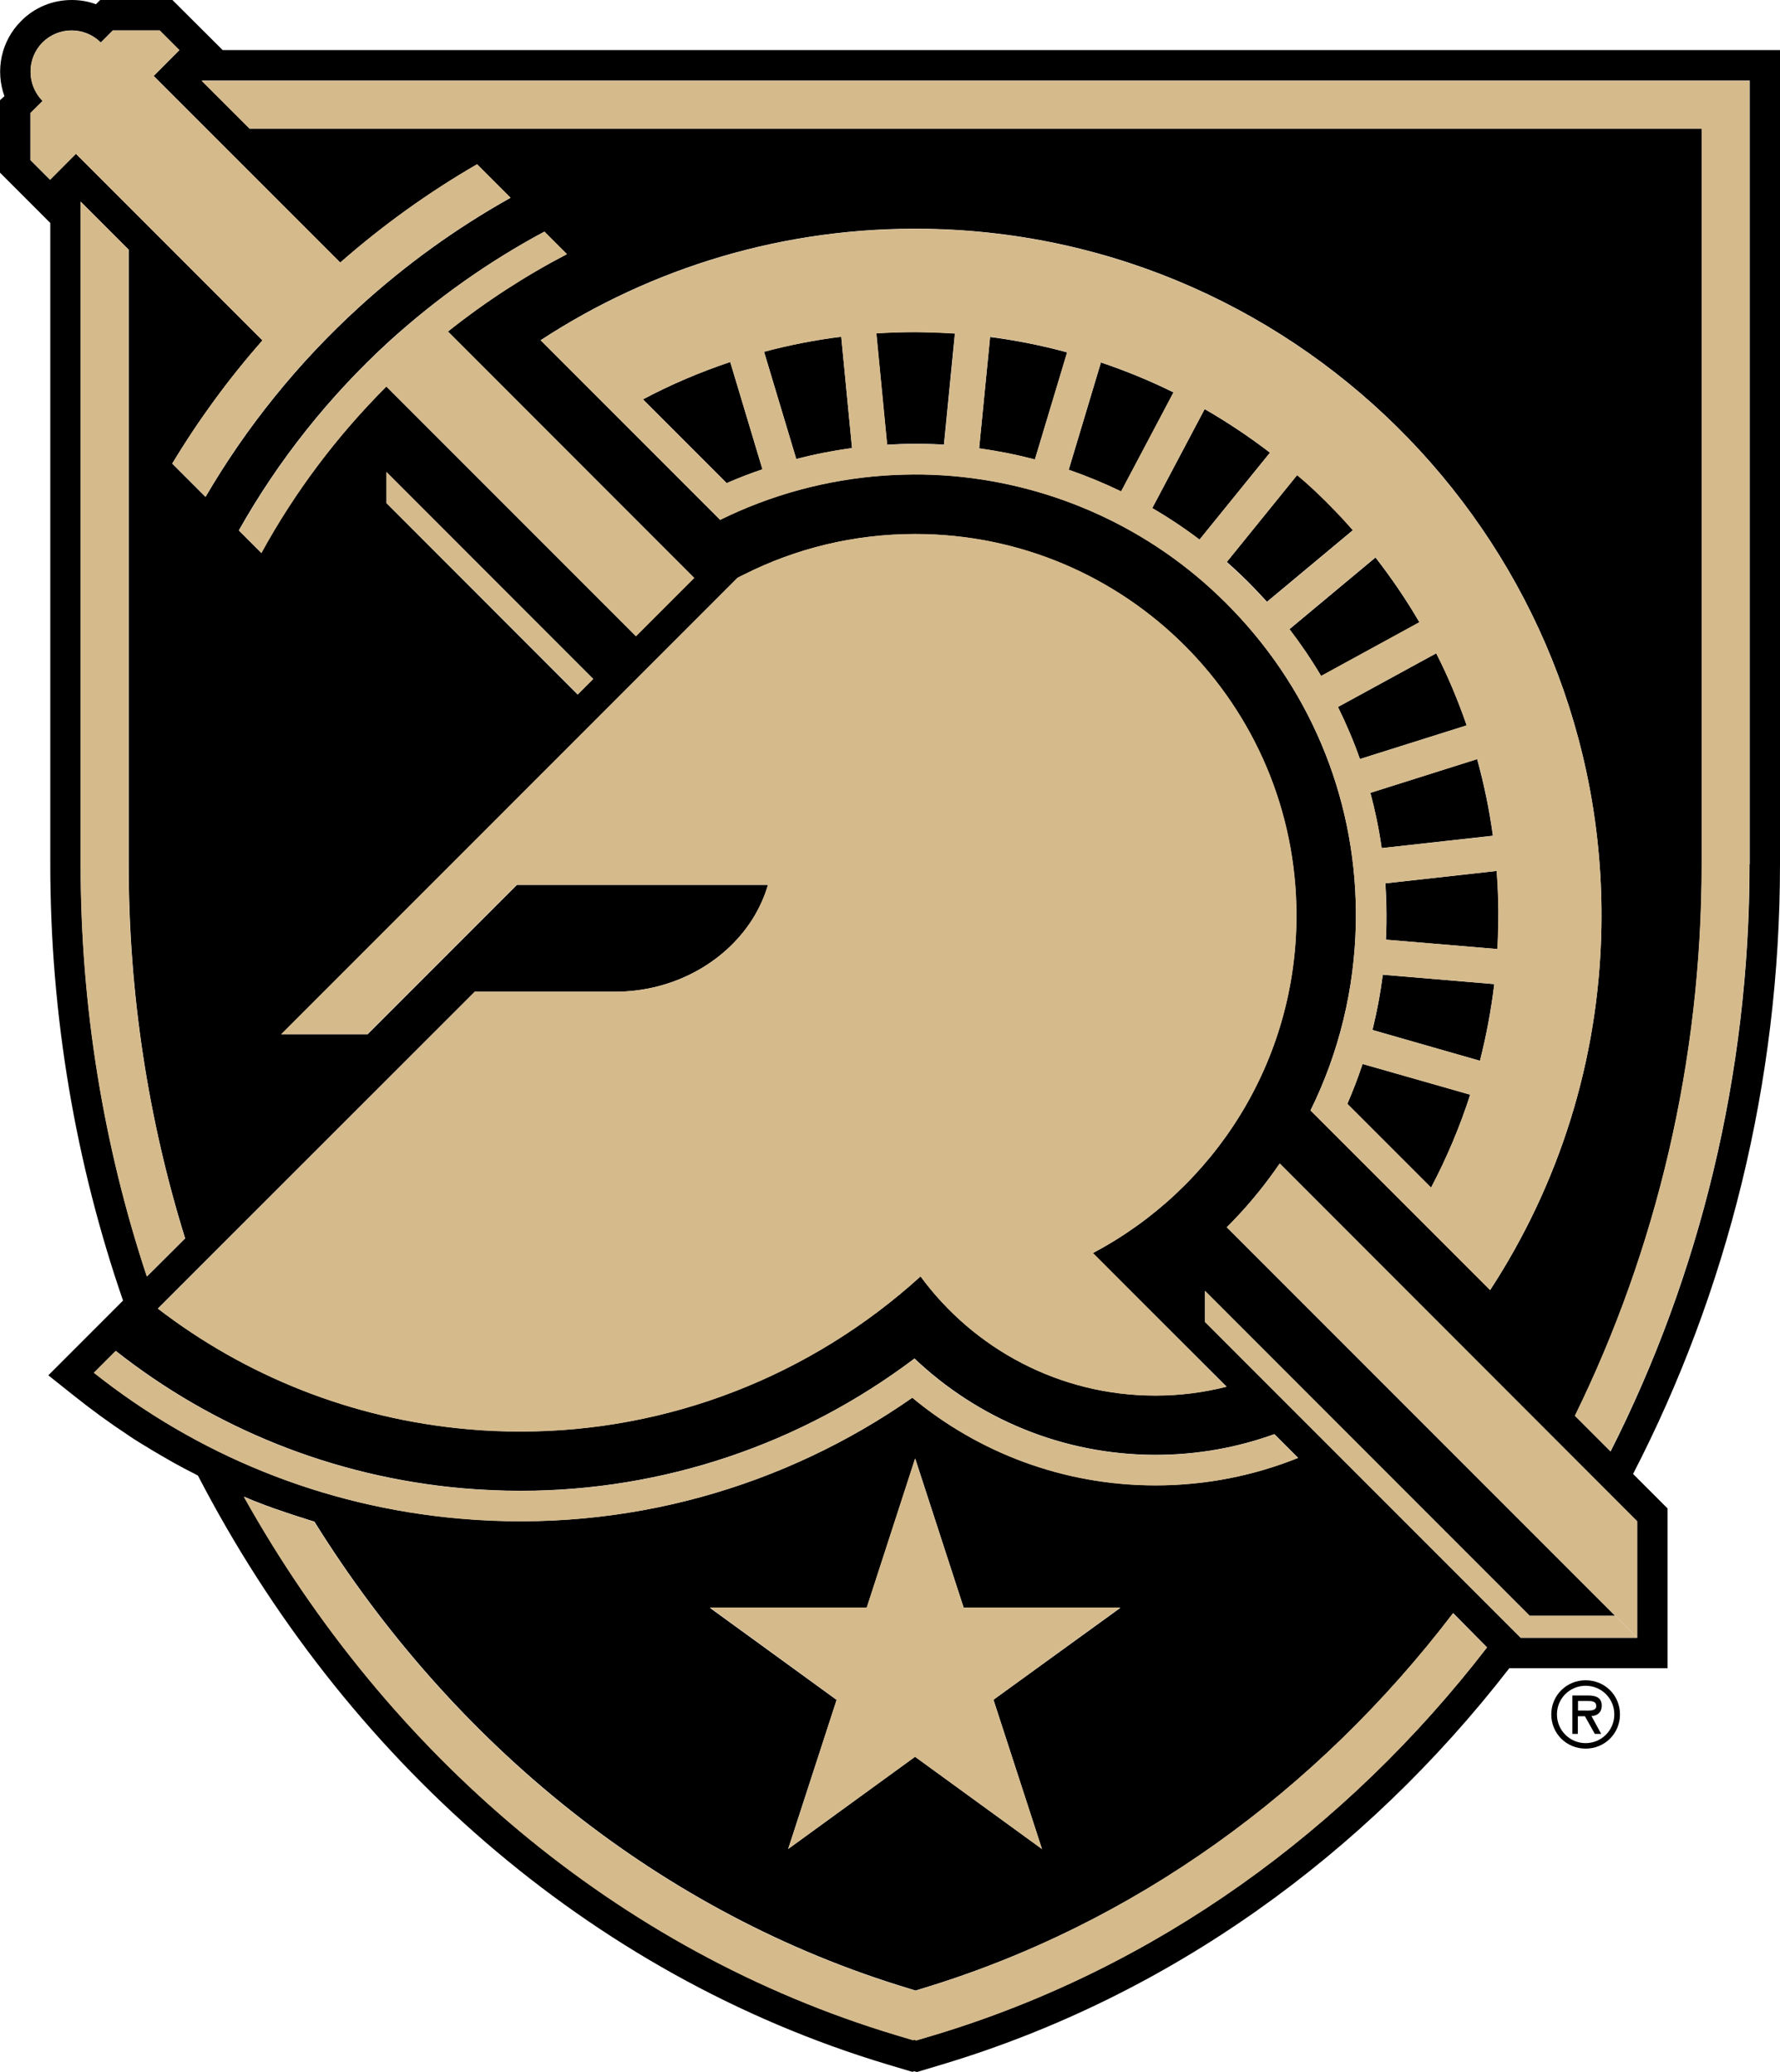 <?xml version="1.0" encoding="utf-8"?>
<!-- Generator: Adobe Illustrator 24.0.3, SVG Export Plug-In . SVG Version: 6.00 Build 0)  -->
<svg version="1.1" id="Layer_1" xmlns="http://www.w3.org/2000/svg" xmlns:xlink="http://www.w3.org/1999/xlink" x="0px" y="0px"
	 viewBox="0 0 100.55 117" style="enable-background:new 0 0 100.55 117;" xml:space="preserve">
<style type="text/css">
	.st0{fill:none;}
	.st1{fill:#D5BA8C;}
</style>
<g>
	<g>
		<polygon class="st0" points="38.79,35.5 38.79,35.5 15.88,58.4 		"/>
		<path d="M100.55,2.83H12.58L9.74,0H5.66L5.42,0.24C4.99,0.08,4.53,0,4.05,0c-1.08,0-2.1,0.42-2.86,1.19
			c-1.14,1.14-1.46,2.8-0.94,4.24L0,5.66v4.09l2.83,2.83l0.01-0.01V48.8c0,8.59,1.44,16.91,4.11,24.64l-4.22,4.22l1.47,1.17
			c0.98,0.78,1.99,1.52,3.04,2.21c0,0,0.01,0.01,0.01,0.01c0.4,0.27,0.81,0.52,1.23,0.77c0.01,0.01,0.02,0.01,0.03,0.02
			c0.41,0.25,0.82,0.48,1.24,0.72c0.02,0.01,0.03,0.02,0.05,0.03c0.41,0.23,0.83,0.45,1.25,0.66c0.02,0.01,0.04,0.02,0.05,0.03
			c0.03,0.01,0.06,0.03,0.08,0.04c8.24,15.9,22.04,28.17,38.94,33.25l1.41,0.42l0.11-0.03L51.8,117l1.47-0.44
			c12.79-3.85,23.81-11.81,31.99-22.36h8.94v-9.02l-1.95-1.95c5.31-10.28,8.3-22.08,8.3-34.43V2.83z M2.83,10.15L1.72,9.04V6.38
			L2.41,5.7c0,0,0,0,0,0C1.5,4.79,1.5,3.31,2.4,2.4c0.91-0.91,2.38-0.91,3.29,0l0,0l0.68-0.68h2.65l1.11,1.11L8.68,4.29l10.54,10.54
			c2.41-2.12,5-3.97,7.73-5.55l1.89,1.89c-3.04,1.7-5.91,3.76-8.54,6.16c-3.46,3.15-6.38,6.78-8.69,10.73l-1.88-1.88
			c1.48-2.46,3.19-4.79,5.1-6.96L4.29,8.68L2.83,10.15z M69.29,78.3c-1.29,0.32-2.63,0.5-4.02,0.5C59.83,78.8,55,76.15,52,72.07
			c-6.22,5.65-14.25,8.76-22.6,8.76c-0.98,0-1.98-0.04-2.96-0.13c-6.61-0.58-12.61-3.04-17.52-6.81l3.96-3.96l0,0L26.82,56h7.93
			c3.35,0,6.37-1.72,7.9-4.33l0,0c0.3-0.52,0.55-1.07,0.72-1.66l0.01-0.04v0v0h-2.43h0H32l0,0h-2.8l-8.44,8.44h-4.87L38.79,35.5h0
			l0,0l2.87-2.87c0.13-0.07,0.25-0.13,0.38-0.19c2.9-1.46,6.18-2.28,9.65-2.28c11.9,0,21.54,9.64,21.54,21.54
			c0,8.27-4.66,15.45-11.5,19.06L69.29,78.3z M30.75,13.08l1.27,1.27c-2.36,1.23-4.61,2.69-6.72,4.37l2.26,2.26v0l11.65,11.65
			l-3.29,3.29l-14.1-14.1v0c-2.81,2.81-5.18,5.97-7.06,9.4l-1.27-1.27c2.23-3.96,5.1-7.58,8.54-10.72
			C24.71,16.81,27.63,14.75,30.75,13.08z M33.51,38.34l-0.88,0.88L21.83,28.41v-1.75L33.51,38.34z M84.18,72.84L74.03,62.7
			c1.61-3.26,2.49-6.86,2.56-10.57c0.12-6.64-2.37-12.94-6.99-17.73c-0.51-0.53-1.05-1.04-1.61-1.53
			c-4.39-3.82-10.03-5.98-15.86-6.08c-0.73-0.01-1.46,0.01-2.2,0.06c-3.25,0.23-6.38,1.08-9.25,2.5L30.54,19.21
			c6.27-4.1,13.79-6.43,21.83-6.29c21.38,0.37,38.46,18.07,38.09,39.44C90.33,59.92,88.03,66.94,84.18,72.84z M4.56,48.8V11.39
			l2.71,2.71V48.8c0,7.33,1.11,14.45,3.19,21.13L8.3,72.08C5.87,64.75,4.56,56.9,4.56,48.8z M5.31,77.51l1.23-1.23
			c5.46,4.3,12.19,7.11,19.62,7.76c1.08,0.09,2.18,0.14,3.26,0.14c8.05,0,15.83-2.63,22.24-7.47c3.55,3.37,8.35,5.44,13.62,5.44
			c2.35,0,4.61-0.41,6.71-1.17l1.34,1.34c-2.49,1-5.2,1.55-8.05,1.55c-5.22,0-10.01-1.86-13.74-4.95
			c-7.19,5.03-16.12,7.65-25.53,6.83C18.15,85.08,11.05,82.08,5.31,77.51z M56.12,95.98l2.74,8.43l-7.17-5.21l0,0h0l-7.17,5.21
			l2.74-8.42v0l0,0l-7.16-5.2l8.86,0h0l2.74-8.43l2.74,8.43l0,0h8.85L56.12,95.98L56.12,95.98z M52.78,114.91l-1.01,0.3l-0.11-0.03
			l-0.07,0.02l-0.97-0.29c-15.73-4.73-28.71-15.87-36.84-30.4c0.21,0.09,0.41,0.17,0.62,0.26c0,0,0.01,0,0.01,0
			c0.22,0.09,0.44,0.17,0.67,0.26c0.01,0,0.03,0.01,0.04,0.01c0.21,0.08,0.42,0.16,0.64,0.23c0.01,0,0.03,0.01,0.04,0.01
			c0.22,0.08,0.45,0.16,0.67,0.23c0.01,0,0.02,0.01,0.03,0.01c0.21,0.07,0.42,0.14,0.63,0.2c0.03,0.01,0.05,0.02,0.08,0.03
			c0.18,0.06,0.36,0.11,0.55,0.17c7.84,12.58,19.59,22.16,33.64,26.38l0.29,0.09l0.01,0l0.02,0.01l0.29-0.09
			c12.06-3.63,22.43-11.19,30.08-21.22L84,93.02C76.03,103.35,65.27,111.15,52.78,114.91z M92.48,92.48H85.9L68.07,74.65v-1.75
			l18.34,18.34h4.83L92.48,92.48L92.48,92.48z M92.48,85.9v4.86v0.48v1.24L69.3,69.3c0.14-0.14,0.28-0.28,0.42-0.43
			c0.95-0.99,1.8-2.05,2.57-3.17l0.08,0.08L92.48,85.9z M98.83,48.8c0,11.88-2.82,23.23-7.85,33.16l-2.01-2.01
			c4.59-9.36,7.16-20.01,7.16-31.14V7.26l-82.03,0l-2.7-2.71l87.44,0V48.8z"/>
		<path class="st1" d="M14.09,7.26l82.03,0V48.8c0,11.14-2.57,21.78-7.16,31.14l2.01,2.01c5.03-9.92,7.85-21.27,7.85-33.16V4.56
			l-87.44,0L14.09,7.26z"/>
		<path class="st1" d="M10.45,69.93c-2.07-6.68-3.19-13.8-3.19-21.13V14.09l-2.71-2.71V48.8c0,8.1,1.31,15.96,3.74,23.28
			L10.45,69.93z"/>
		<path class="st1" d="M52,112.32l-0.29,0.09l-0.02-0.01l-0.01,0l-0.29-0.09c-14.05-4.22-25.8-13.8-33.64-26.38
			c-0.18-0.05-0.37-0.11-0.55-0.17c-0.03-0.01-0.05-0.02-0.08-0.03c-0.21-0.07-0.42-0.14-0.63-0.2c-0.01,0-0.02-0.01-0.03-0.01
			c-0.22-0.08-0.45-0.15-0.67-0.23c-0.01,0-0.03-0.01-0.04-0.01c-0.21-0.08-0.43-0.15-0.64-0.23c-0.01,0-0.03-0.01-0.04-0.01
			c-0.22-0.09-0.45-0.17-0.67-0.26c0,0-0.01,0-0.01,0c-0.21-0.08-0.42-0.17-0.62-0.26c8.12,14.53,21.1,25.67,36.84,30.4l0.97,0.29
			l0.07-0.02l0.11,0.03l1.01-0.3c12.5-3.76,23.26-11.56,31.23-21.89l-1.93-1.93C74.42,101.12,64.05,108.69,52,112.32z"/>
		<path class="st1" d="M26,85.76c9.41,0.82,18.33-1.81,25.53-6.83c3.73,3.09,8.52,4.95,13.74,4.95c2.85,0,5.56-0.55,8.05-1.55
			l-1.34-1.34c-2.1,0.76-4.35,1.17-6.71,1.17c-5.27,0-10.07-2.07-13.62-5.44c-6.41,4.84-14.19,7.47-22.24,7.47
			c-1.08,0-2.17-0.05-3.26-0.14C18.72,83.4,12,80.59,6.53,76.29l-1.23,1.23C11.05,82.08,18.15,85.08,26,85.76z"/>
		<polygon class="st1" points="63.29,90.77 54.43,90.77 54.43,90.77 51.69,82.35 48.96,90.77 48.96,90.77 40.1,90.77 47.26,95.98 
			47.26,95.98 47.26,95.98 44.53,104.4 51.69,99.2 51.69,99.2 51.69,99.2 58.86,104.41 56.12,95.98 56.12,95.98 		"/>
		<polygon class="st1" points="21.83,28.41 32.64,39.21 33.51,38.34 21.83,26.65 		"/>
		<polygon class="st1" points="86.41,91.24 68.07,72.89 68.07,74.65 85.9,92.48 92.48,92.48 92.48,92.48 91.24,91.24 		"/>
		<path class="st1" d="M72.37,65.78l-0.08-0.08c-0.76,1.12-1.62,2.18-2.57,3.17c-0.14,0.14-0.28,0.29-0.42,0.43l23.18,23.18V85.9
			L72.37,65.78z"/>
		<path class="st1" d="M9.73,26.17l1.88,1.88c2.31-3.96,5.23-7.58,8.69-10.73c2.63-2.39,5.49-4.45,8.54-6.16l-1.89-1.89
			c-2.73,1.58-5.32,3.44-7.73,5.55L8.68,4.29l1.46-1.46L9.03,1.72H6.38L5.7,2.41l0,0C4.79,1.5,3.31,1.5,2.4,2.4
			C1.5,3.31,1.5,4.79,2.4,5.7c0,0,0,0,0,0L1.72,6.38v2.66l1.11,1.11l1.46-1.46l10.53,10.53C12.91,21.39,11.21,23.72,9.73,26.17z"/>
		<path class="st1" d="M22.04,19.24c-3.44,3.13-6.3,6.75-8.54,10.72l1.27,1.27c1.88-3.43,4.25-6.59,7.06-9.4v0l14.1,14.1l3.29-3.29
			L27.57,20.98v0l-2.26-2.26c2.11-1.68,4.36-3.14,6.72-4.37l-1.27-1.27C27.63,14.75,24.71,16.81,22.04,19.24z"/>
		<path d="M44.98,25.92c1.03-0.27,2.09-0.47,3.15-0.62l-0.61-6.29c-1.48,0.19-2.93,0.47-4.36,0.85L44.98,25.92z"/>
		<path d="M83.6,59.9c0.36-1.42,0.63-2.87,0.81-4.33l-6.3-0.53c-0.13,1.06-0.33,2.1-0.58,3.12L83.6,59.9z"/>
		<path d="M76.97,60.08c-0.25,0.76-0.54,1.51-0.86,2.25l4.73,4.73c0.89-1.68,1.63-3.44,2.21-5.25L76.97,60.08z"/>
		<path d="M78.26,49.88c0.05,0.76,0.07,1.52,0.06,2.28c0,0.3-0.02,0.6-0.03,0.9l6.3,0.53c0.03-0.44,0.04-0.88,0.05-1.32
			c0.02-1.04-0.01-2.07-0.09-3.09L78.26,49.88z"/>
		<path d="M77.41,44.77c0.27,1.02,0.49,2.07,0.64,3.12l6.28-0.7c-0.2-1.47-0.5-2.91-0.89-4.33L77.41,44.77z"/>
		<path d="M55.31,25.32c1.06,0.15,2.11,0.35,3.15,0.63l1.82-6.05c-1.42-0.39-2.88-0.68-4.35-0.87L55.31,25.32z"/>
		<path d="M82.85,40.96c-0.48-1.39-1.05-2.76-1.72-4.07l-5.55,3.03c0.47,0.96,0.89,1.94,1.24,2.94L82.85,40.96z"/>
		<path d="M65.09,28.69c0.92,0.54,1.81,1.13,2.67,1.78l3.98-4.91c-1.18-0.9-2.41-1.72-3.69-2.46L65.09,28.69z"/>
		<path d="M69.3,31.73c0.53,0.47,1.05,0.96,1.54,1.47c0.25,0.26,0.49,0.52,0.73,0.78l4.86-4.05c-0.34-0.38-0.68-0.76-1.04-1.13
			c-0.67-0.69-1.38-1.36-2.1-2L69.3,31.73z"/>
		<path d="M66.29,22.16c-1.33-0.66-2.7-1.22-4.1-1.69l-1.82,6.06c1.01,0.35,2,0.76,2.96,1.23L66.29,22.16z"/>
		<path d="M53.94,18.83c-0.56-0.04-1.11-0.06-1.67-0.07c-0.2,0-0.39-0.01-0.59-0.01c-0.72,0-1.46,0.03-2.18,0.07l0.61,6.29
			c0.52-0.03,1.05-0.05,1.57-0.05c0.16,0,0.32,0,0.47,0c0.39,0.01,0.78,0.02,1.17,0.05L53.94,18.83z"/>
		<path d="M80.18,35.14c-0.74-1.27-1.57-2.49-2.48-3.66l-4.86,4.05c0.65,0.85,1.25,1.73,1.79,2.65L80.18,35.14z"/>
		<path d="M41.25,20.44c-1.7,0.57-3.35,1.27-4.93,2.11l4.73,4.73c0.66-0.29,1.34-0.55,2.02-0.78L41.25,20.44z"/>
		<path class="st1" d="M90.46,52.37c0.37-21.38-16.72-39.07-38.09-39.44c-8.04-0.14-15.56,2.19-21.83,6.29l10.14,10.14
			c2.87-1.41,6-2.27,9.25-2.5c0.73-0.05,1.47-0.07,2.2-0.06c5.83,0.1,11.47,2.26,15.86,6.08c0.55,0.48,1.09,0.99,1.61,1.53
			c4.63,4.79,7.11,11.08,6.99,17.73c-0.07,3.71-0.95,7.31-2.56,10.57l10.14,10.14C88.03,66.94,90.33,59.92,90.46,52.37z
			 M84.63,52.27c-0.01,0.44-0.03,0.88-0.05,1.32l-6.3-0.53c0.02-0.3,0.03-0.6,0.03-0.9c0.01-0.76-0.01-1.52-0.06-2.28l6.29-0.7
			C84.62,50.2,84.65,51.23,84.63,52.27z M78.05,47.89c-0.15-1.06-0.36-2.1-0.64-3.12l6.04-1.9c0.39,1.41,0.69,2.86,0.89,4.33
			L78.05,47.89z M75.38,28.82c0.36,0.37,0.7,0.74,1.04,1.13l-4.86,4.05c-0.24-0.27-0.48-0.53-0.73-0.78c-0.49-0.51-1.01-1-1.54-1.47
			l3.98-4.91C74.01,27.45,74.71,28.12,75.38,28.82z M71.74,25.56l-3.98,4.91c-0.85-0.65-1.74-1.24-2.67-1.78l2.96-5.59
			C69.33,23.83,70.56,24.65,71.74,25.56z M60.28,19.89l-1.82,6.05c-1.03-0.27-2.08-0.48-3.15-0.63l0.62-6.29
			C57.4,19.21,58.86,19.51,60.28,19.89z M48.13,25.3c-1.07,0.14-2.12,0.35-3.15,0.62l-1.82-6.05c1.42-0.38,2.88-0.67,4.36-0.85
			L48.13,25.3z M41.05,27.28l-4.73-4.73c1.58-0.84,3.23-1.54,4.93-2.11l1.82,6.06C42.39,26.73,41.71,26.99,41.05,27.28z
			 M52.16,25.07c-0.16,0-0.32,0-0.47,0c-0.52,0-1.05,0.02-1.57,0.05l-0.61-6.29c0.72-0.05,1.45-0.07,2.18-0.07
			c0.2,0,0.39,0,0.59,0.01c0.56,0.01,1.12,0.04,1.67,0.07l-0.62,6.29C52.94,25.09,52.55,25.08,52.16,25.07z M60.37,26.52l1.82-6.06
			c1.4,0.47,2.77,1.04,4.1,1.69l-2.96,5.59C62.37,27.28,61.38,26.87,60.37,26.52z M72.84,35.52l4.86-4.05
			c0.91,1.17,1.74,2.39,2.48,3.66l-5.55,3.03C74.09,37.26,73.49,36.37,72.84,35.52z M75.58,39.92l5.55-3.03
			c0.67,1.32,1.24,2.68,1.72,4.07l-6.03,1.9C76.47,41.86,76.05,40.88,75.58,39.92z M78.11,55.04l6.3,0.53
			c-0.17,1.47-0.44,2.91-0.81,4.33l-6.08-1.74C77.78,57.14,77.97,56.1,78.11,55.04z M80.84,67.06l-4.73-4.73
			c0.32-0.74,0.61-1.49,0.86-2.25l6.08,1.74C82.46,63.63,81.72,65.38,80.84,67.06z"/>
		<path class="st1" d="M61.74,70.75c6.84-3.61,11.5-10.79,11.5-19.06c0-11.9-9.64-21.54-21.54-21.54c-3.47,0-6.75,0.82-9.65,2.28
			c-0.13,0.06-0.25,0.13-0.38,0.19l-2.87,2.87l0,0L15.88,58.4h4.87l8.44-8.44H32l0,0h8.95h0h2.43v0v0l-0.01,0.04
			c-0.18,0.58-0.42,1.14-0.72,1.66l0,0C41.12,54.28,38.1,56,34.75,56h-7.93L12.88,69.94l0,0l-3.96,3.96
			c4.91,3.77,10.91,6.23,17.52,6.81c0.98,0.09,1.98,0.13,2.96,0.13c8.35,0,16.37-3.11,22.6-8.76c3,4.08,7.83,6.73,13.26,6.73
			c1.39,0,2.73-0.17,4.02-0.5L61.74,70.75z"/>
	</g>
	<path d="M89.57,95.19c0.88,0,1.62,0.7,1.62,1.62c0,0.91-0.74,1.62-1.62,1.62c-0.88,0-1.62-0.71-1.62-1.62
		C87.95,95.89,88.69,95.19,89.57,95.19z M89.57,98.74c1.08,0,1.94-0.85,1.94-1.93s-0.85-1.93-1.94-1.93c-1.08,0-1.94,0.85-1.94,1.93
		S88.49,98.74,89.57,98.74z M89.9,96.9c0.29-0.01,0.58-0.17,0.58-0.59c0-0.46-0.35-0.57-0.75-0.57h-0.91v2.17h0.31v-1h0.4l0.56,1
		h0.36L89.9,96.9z M89.68,96.05c0.26,0,0.49,0.02,0.49,0.29c0,0.29-0.4,0.25-0.7,0.25h-0.33v-0.54H89.68z"/>
</g>
</svg>
